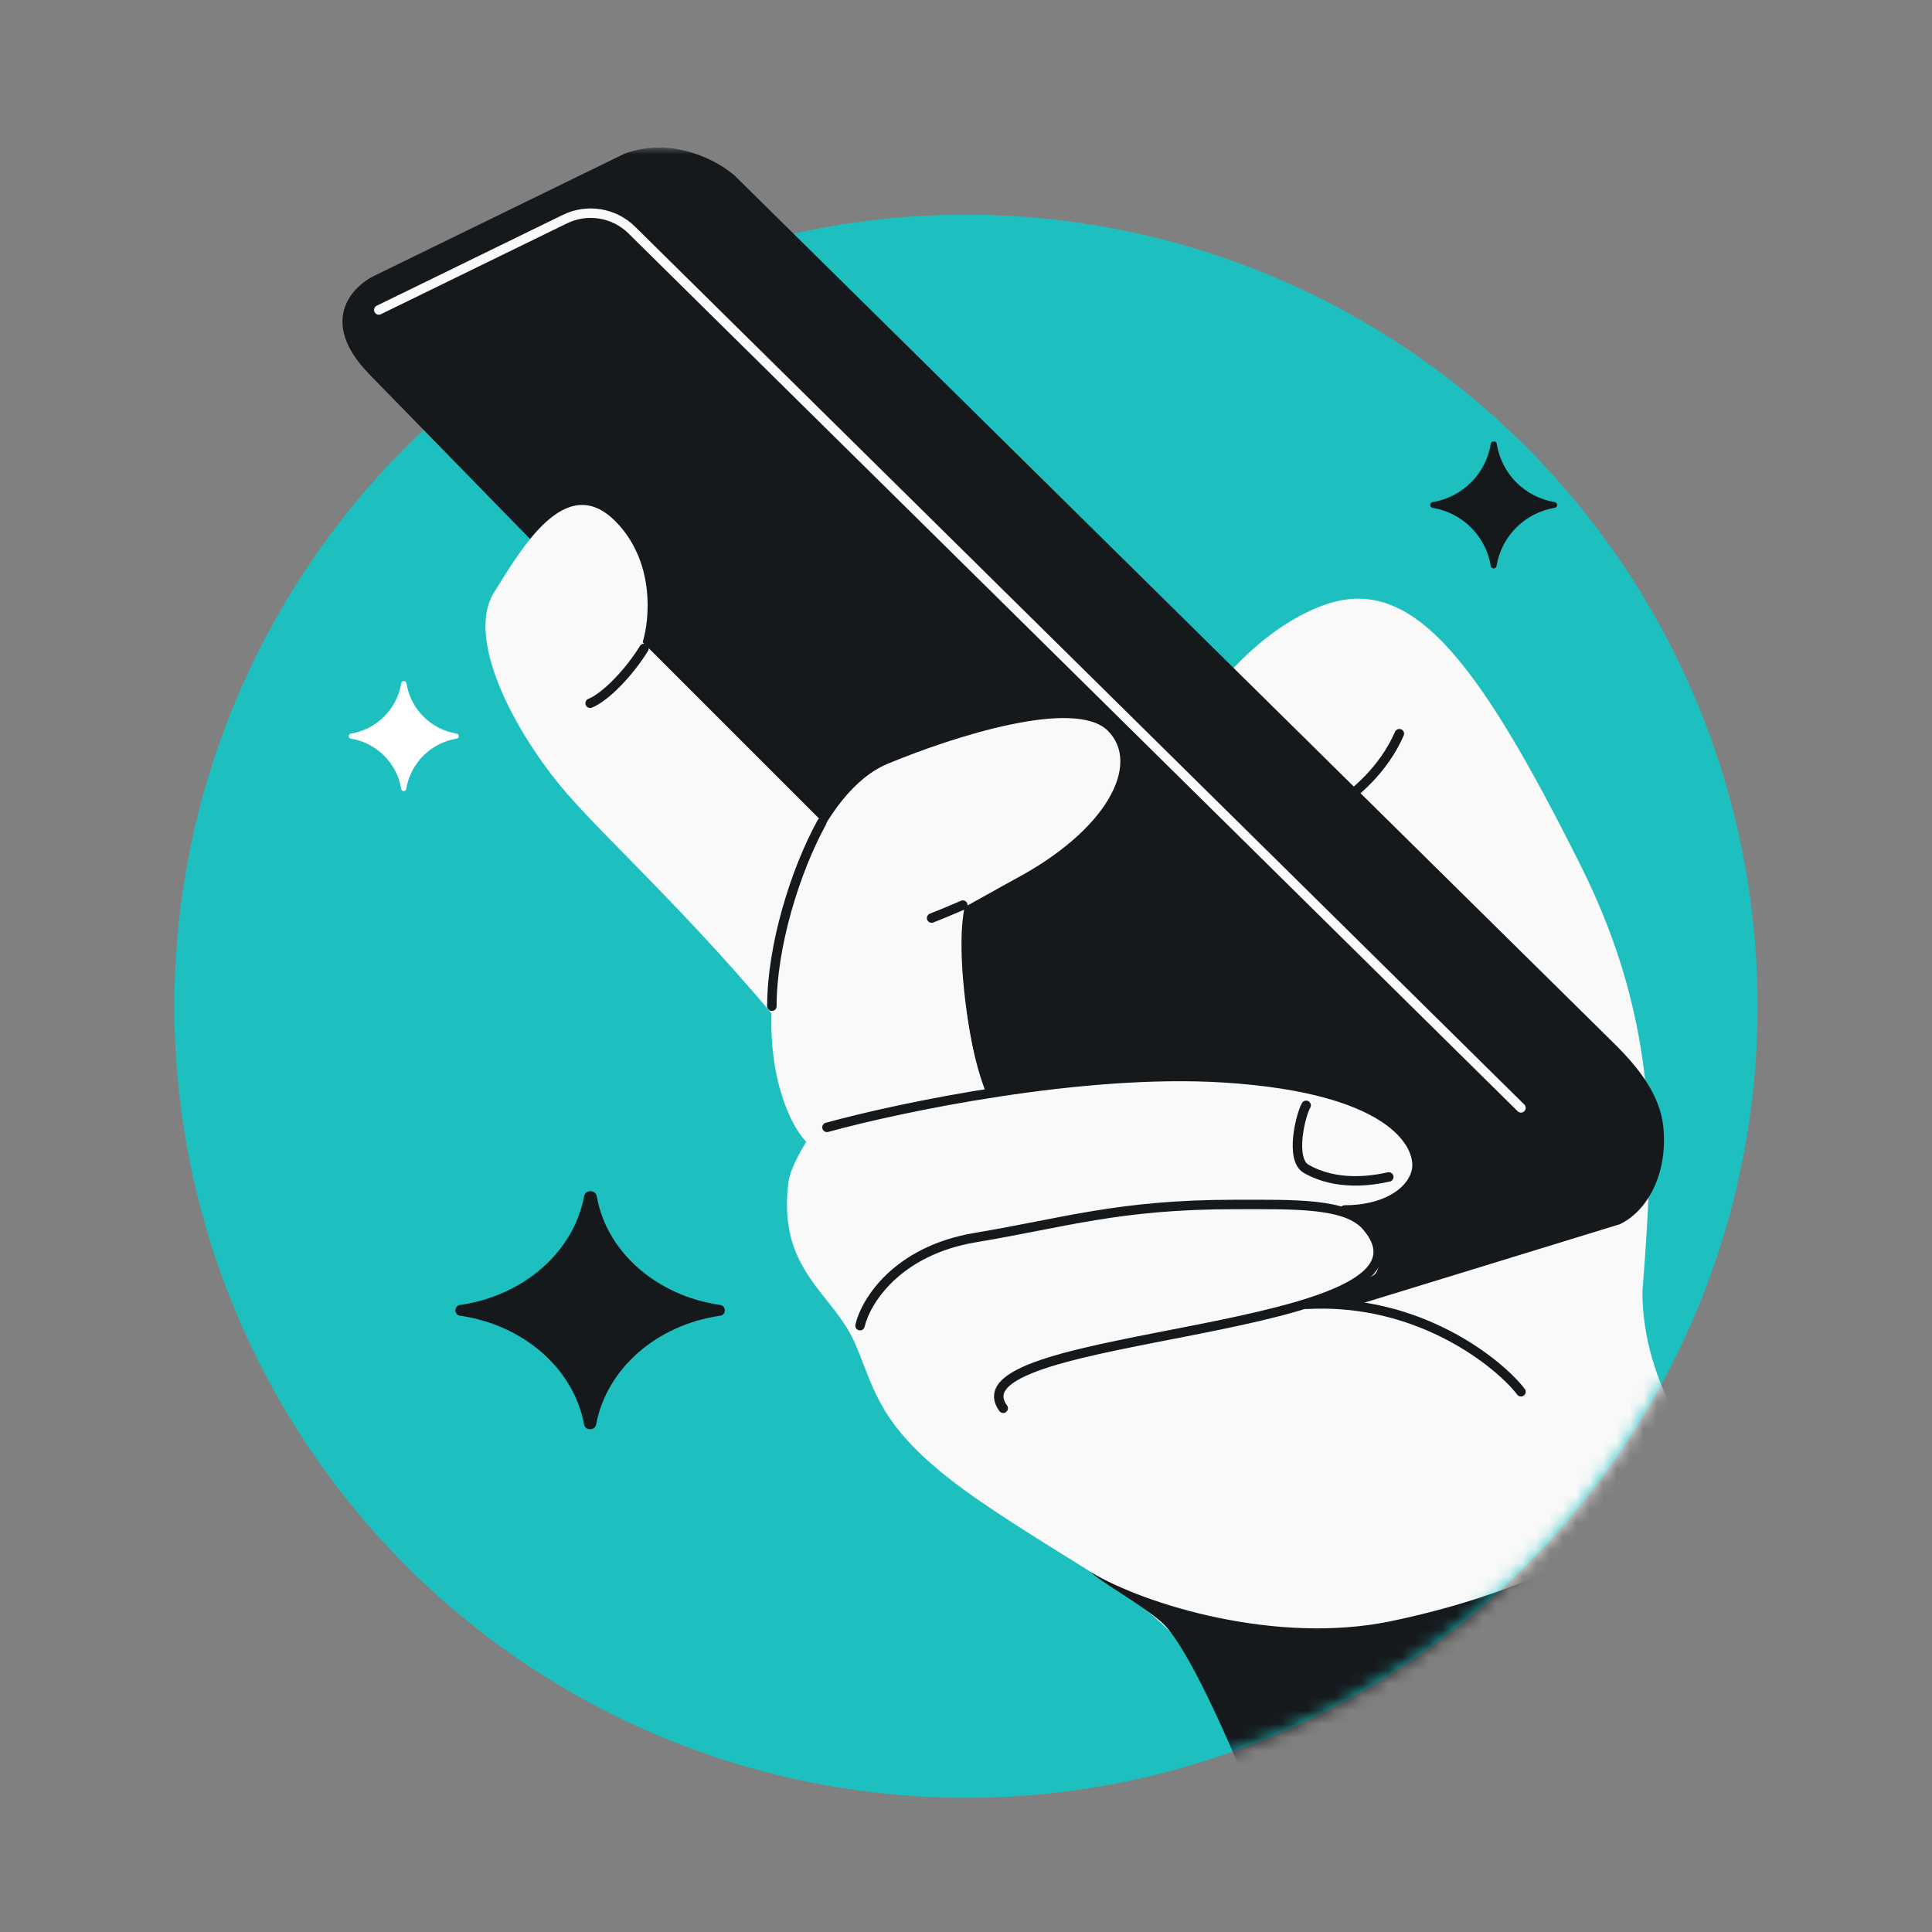 <svg width="144" height="144" viewBox="0 0 144 144" fill="none" xmlns="http://www.w3.org/2000/svg">
<rect x="0" y="0" width="144" height="144" fill="#808080" stroke="none"/>
<g clip-path="url(#clip0_1158_2478)">
<circle cx="72" cy="75" r="59" fill="#1EBFBF"/>
<mask id="mask0_1158_2478" style="mask-type:alpha" maskUnits="userSpaceOnUse" x="13" y="11" width="118" height="123">
<path fill-rule="evenodd" clip-rule="evenodd" d="M77 11H13V68H13.411C13.14 70.296 13 72.632 13 75C13 107.585 39.415 134 72 134C104.585 134 131 107.585 131 75C131 44.099 107.245 18.747 77 16.209V11Z" fill="#D9D9D9"/>
</mask>
<g mask="url(#mask0_1158_2478)">
<path d="M34.316 98.069C33.817 98.033 33.817 97.301 34.316 97.261C39.029 96.569 42.728 93.337 43.521 89.22C43.582 88.638 44.43 88.638 44.49 89.22C45.239 93.337 48.938 96.569 53.651 97.261C54.15 97.301 54.15 98.033 53.651 98.069C48.938 98.762 45.239 101.994 44.446 106.11C44.388 106.668 43.574 106.669 43.521 106.11C42.728 101.994 39.029 98.762 34.316 98.069Z" fill="#16191C"/>
<path d="M106.798 37.854C106.533 37.832 106.533 37.445 106.798 37.42C109.007 37.049 110.74 35.315 111.112 33.107C111.137 32.83 111.541 32.83 111.566 33.107C111.917 35.315 113.651 37.049 115.859 37.42C116.124 37.445 116.124 37.832 115.859 37.854C113.651 38.225 111.917 39.959 111.545 42.168C111.521 42.432 111.134 42.433 111.112 42.168C110.74 39.959 109.007 38.225 106.798 37.854Z" fill="#16191C"/>
<path d="M26.165 55.054C25.935 55.035 25.935 54.699 26.165 54.678C28.079 54.356 29.582 52.853 29.904 50.939C29.926 50.699 30.276 50.699 30.298 50.939C30.602 52.853 32.105 54.356 34.019 54.678C34.248 54.699 34.249 55.035 34.019 55.054C32.105 55.376 30.602 56.879 30.28 58.793C30.259 59.022 29.923 59.023 29.904 58.793C29.582 56.879 28.079 55.376 26.165 55.054Z" fill="white"/>
<path fill-rule="evenodd" clip-rule="evenodd" d="M93.276 133.042C91.788 129.804 90.28 126.594 89.112 124.257C87.484 121.002 83.989 118.83 79.269 115.897C77.401 114.737 75.342 113.457 73.131 111.944C66.596 107.473 65.536 104.73 64.398 101.785C64.178 101.215 63.955 100.638 63.689 100.039C63.169 98.869 62.403 97.906 61.624 96.926C59.942 94.811 58.202 92.623 58.763 88.133C59.584 81.565 90.343 51.711 90.343 51.711C90.343 51.711 93.627 46.99 98.554 45.142C105.122 42.679 110.037 48.957 117.837 64.557C123.879 76.64 123.158 86.33 122.485 95.379C122.463 95.677 122.441 95.973 122.419 96.269C122.419 101.414 124.731 105.823 127.465 109.53C119.398 121.049 107.329 129.559 93.276 133.042Z" fill="#F9F9F9"/>
<path d="M74.172 82.801C72.518 80.181 71.759 74.24 71.587 71.597L84.687 80.216C81.872 82.169 75.827 85.421 74.172 82.801Z" fill="#16191C"/>
<path d="M86.495 120.834C88.513 122.515 91.792 130.269 93.336 134H109.737L128.33 110.289L127.106 109.053C123.375 112.977 116.455 118.171 103.67 120.834C95.16 122.606 85.337 119.611 81.284 117.167C82.185 118.003 84.797 119.418 86.495 120.834Z" fill="#16191C"/>
<path d="M94.857 61.253C95.678 62.485 102.001 59.939 104.3 54.685" stroke="#16191C" stroke-width="0.705" stroke-linecap="round"/>
<path d="M94.462 96.475L27.545 27.916C23.698 23.975 26.216 21.348 27.955 20.526L46.552 11.452C50.165 10.138 53.532 11.999 54.763 13.094L120.265 77.733C122.062 79.505 123.753 81.567 123.983 84.08C124.29 87.436 122.852 90.208 120.754 91.239L101.03 97.296C96.761 97.953 94.872 97.022 94.462 96.475Z" fill="#16191C"/>
<path d="M113.364 82.575L47.091 17.149C45.771 15.845 43.772 15.518 42.105 16.332L28.235 23.102" stroke="#F9F9F9" stroke-width="0.705" stroke-linecap="round"/>
<path d="M41.743 58.539C44.699 62.151 51.373 68.017 58.763 77.048L62.27 62.233L47.901 47.865C48.448 46.086 48.804 41.789 45.848 38.833C42.154 35.138 38.869 40.886 36.816 44.17C34.764 47.454 38.048 54.023 41.743 58.539Z" fill="#F9F9F9"/>
<path d="M96.942 81.153C89.388 79.182 75.458 81.153 69.436 82.385C70.258 84.437 72.146 89.035 73.131 91.006C74.363 93.469 92.837 98.395 96.121 97.574C99.405 96.753 101.458 95.522 102.279 95.111C102.936 94.783 102.827 93.606 102.69 93.058L101.048 90.185C102.361 90.185 104.058 89.09 104.742 88.543L105.531 87.245L105.342 86.207C105.616 85.386 104.496 83.123 96.942 81.153Z" fill="#F9F9F9"/>
<path d="M57.532 74.996C57.203 80.579 59.117 84.257 60.211 85.215C70.721 89.156 73.046 84.302 72.773 79.375C71.9 75.562 71.314 70.338 71.9 67.606L75.595 65.553C82.574 61.858 85.037 56.932 82.574 54.469C80.111 52.006 71.079 54.88 66.153 56.932C61.227 58.985 57.942 68.016 57.532 74.996Z" fill="#F9F9F9"/>
<path d="M64.101 98.806C64.511 97.027 66.81 93.223 72.722 92.237C79.32 91.138 83.396 89.775 92.017 89.775C96.533 89.775 100.366 89.647 101.87 91.417C108.849 99.627 70.507 99.097 74.774 104.964M113.365 103.733C111.859 101.752 105.893 96.733 97.354 97.217" stroke="#16191C" stroke-width="0.705" stroke-linecap="round"/>
<path d="M61.637 84.027C67.111 82.522 80.686 79.676 91.196 80.332C104.333 81.153 105.975 85.669 105.564 87.311C105.154 88.954 103.101 90.185 100.227 90.185M97.354 82.385C96.943 83.069 96.122 86.412 97.354 87.116C99.653 88.43 102.28 87.996 103.512 87.722M57.532 74.996C57.532 70.542 59.247 64.946 61.246 61.306M43.984 52.416C45.143 51.953 46.915 50.099 48.002 48.327M69.437 68.427C70.084 68.174 70.884 67.845 71.764 67.462" stroke="#16191C" stroke-width="0.705" stroke-linecap="round"/>
</g>
</g>
<defs>
<clipPath id="clip0_1158_2478">
<rect width="118" height="123" fill="white" transform="translate(13 11)"/>
</clipPath>
</defs>
</svg>
